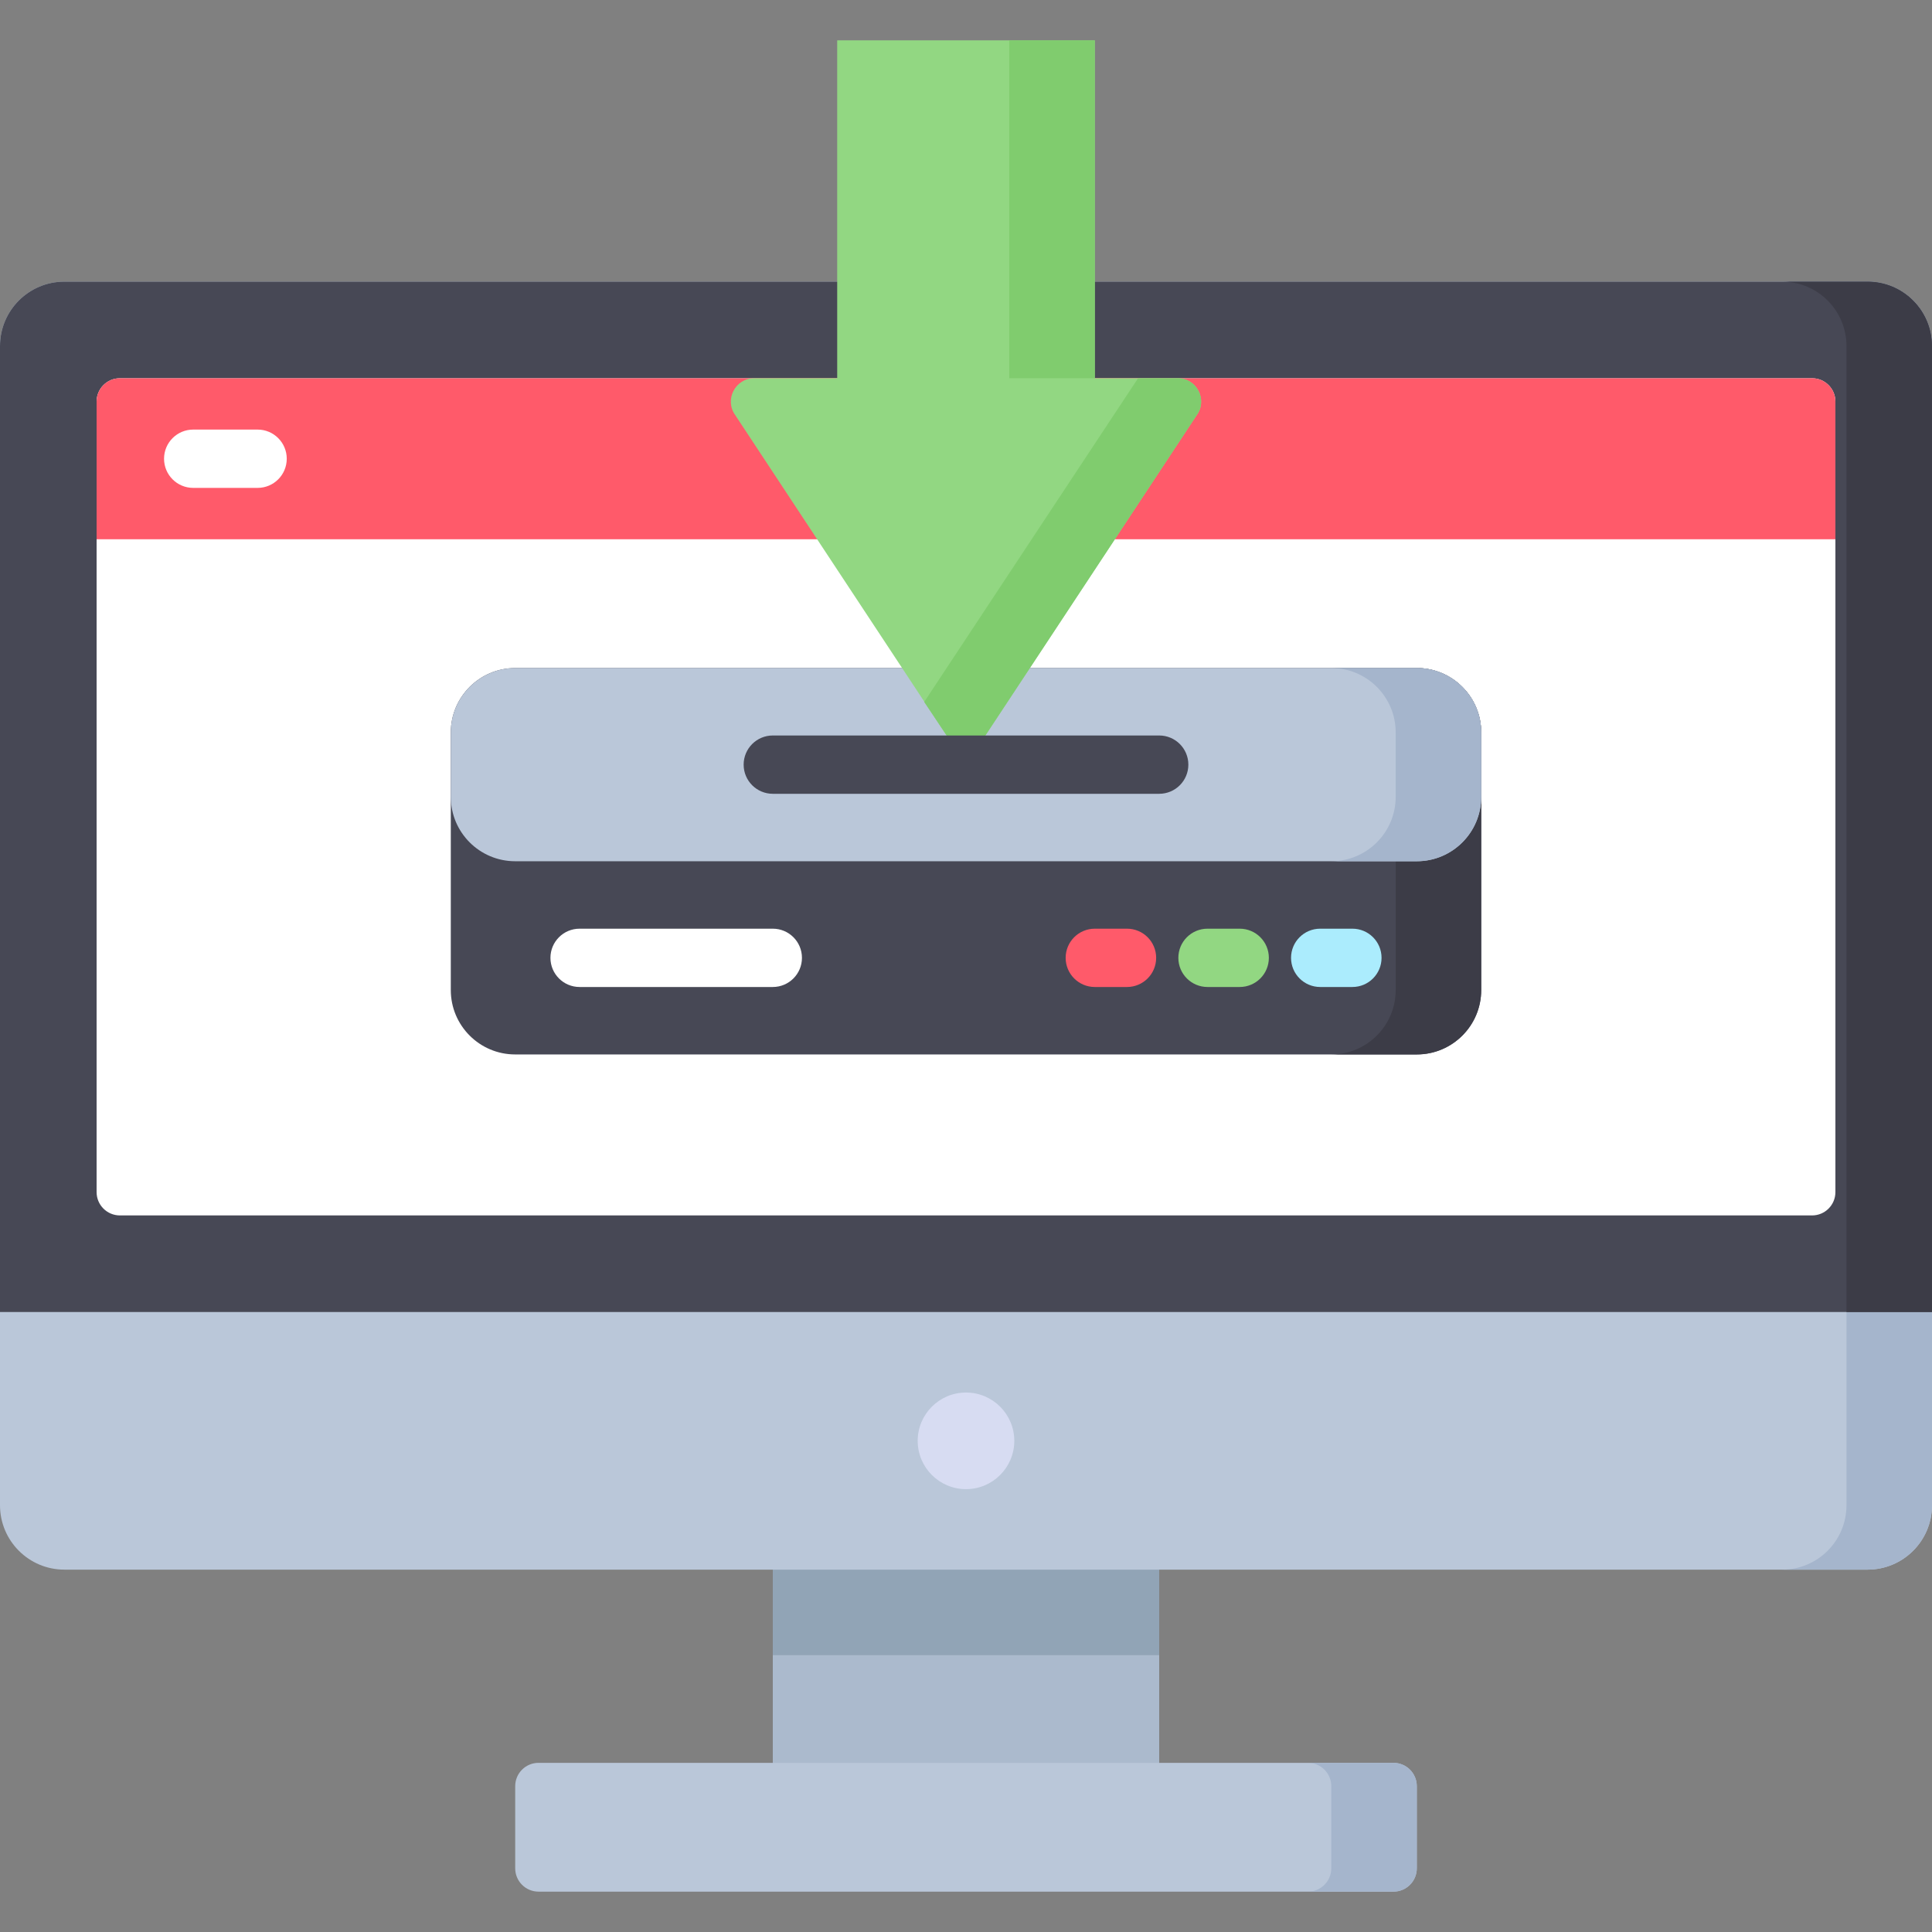 <?xml version="1.0" encoding="utf-8"?>
<svg xmlns="http://www.w3.org/2000/svg" xmlns:xlink="http://www.w3.org/1999/xlink" version="1.1" id="Capa_1" x="0px" y="0px" viewBox="0 0 512 512" style="enable-background:new 0 0 512 512;">
<rect x="0" y="0" width="512" height="512" fill="#808080" stroke="none"/>
<rect x="204.8" y="410.424" style="fill:#ABBACD;" width="102.4" height="62.295"/>
<rect x="204.8" y="410.424" style="fill:#91A4B6;" width="102.4" height="28.209"/>
<path style="fill:#BAC7D9;" d="M494.933,74.637c9.426,0,17.067,7.641,17.067,17.067v307.199c0,9.426-7.641,17.067-17.067,17.067&#xD;&#xA;	H17.067C7.641,415.97,0,408.329,0,398.903V91.704c0-9.426,7.641-17.067,17.067-17.067H494.933z"/>
<path style="fill:#A5B5CC;" d="M494.933,74.637H472.27c9.426,0,17.067,7.641,17.067,17.067v307.199&#xD;&#xA;	c0,9.426-7.641,17.067-17.067,17.067h22.663c9.426,0,17.067-7.641,17.067-17.067V91.704C512,82.278,504.359,74.637,494.933,74.637z"/>
<circle style="fill:#D7DCF2;" cx="256" cy="381.837" r="12.801"/>
<path style="fill:#474855;" d="M512,347.702V91.704c0-9.426-7.641-17.067-17.067-17.067H17.067C7.641,74.637,0,82.278,0,91.704&#xD;&#xA;	v255.998H512z"/>
<path style="fill:#3C3C47;" d="M494.933,74.637h-22.664c9.426,0,17.067,7.641,17.067,17.067v255.998H512V91.704&#xD;&#xA;	C512,82.278,504.359,74.637,494.933,74.637z"/>
<path style="fill:#FFFFFF;" d="M25.6,106.418V315.92c0,3.414,2.767,6.181,6.181,6.181H480.22c3.414,0,6.181-2.767,6.181-6.181&#xD;&#xA;	V106.418c0-3.414-2.767-6.181-6.181-6.181H31.781C28.367,100.237,25.6,103.005,25.6,106.418z"/>
<path style="fill:#FF5A6A;" d="M486.398,142.903H25.6v-36.485c0-3.414,2.767-6.181,6.181-6.181h448.438&#xD;&#xA;	c3.414,0,6.181,2.768,6.181,6.181L486.398,142.903z"/>
<path style="fill:#FFFFFF;" d="M68.266,129.296H51.201c-4.267,0-7.726-3.459-7.726-7.726c0-4.267,3.459-7.726,7.726-7.726h17.065&#xD;&#xA;	c4.267,0,7.726,3.459,7.726,7.726C75.992,125.837,72.533,129.296,68.266,129.296z"/>
<path style="fill:#BAC7D9;" d="M369.286,501.304H142.715c-3.414,0-6.181-2.767-6.181-6.181v-21.772c0-3.414,2.767-6.181,6.181-6.181&#xD;&#xA;	h226.571c3.414,0,6.181,2.767,6.181,6.181v21.772C375.467,498.537,372.7,501.304,369.286,501.304z"/>
<path style="fill:#A5B5CC;" d="M369.286,467.17h-22.664c3.414,0,6.181,2.767,6.181,6.181v21.771c0,3.414-2.767,6.181-6.181,6.181&#xD;&#xA;	h22.664c3.414,0,6.181-2.767,6.181-6.181v-21.771C375.467,469.938,372.7,467.17,369.286,467.17z"/>
<path style="fill:#474855;" d="M186.668,177.037h-50.134c-9.426,0-17.067,7.641-17.067,17.067v68.267&#xD;&#xA;	c0,9.426,7.641,17.067,17.067,17.067h238.933c9.426,0,17.067-7.641,17.067-17.067v-68.267c0-9.426-7.641-17.067-17.067-17.067&#xD;&#xA;	h-50.135H186.668z"/>
<path style="fill:#3C3C47;" d="M375.467,177.037h-22.664c9.426,0,17.067,7.641,17.067,17.067v68.267&#xD;&#xA;	c0,9.426-7.641,17.067-17.067,17.067h22.664c9.426,0,17.067-7.641,17.067-17.067v-68.267&#xD;&#xA;	C392.534,184.677,384.893,177.037,375.467,177.037z"/>
<path style="fill:#BAC7D9;" d="M290.134,177.037h85.333c9.426,0,17.067,7.641,17.067,17.067v17.067&#xD;&#xA;	c0,9.426-7.641,17.067-17.067,17.067H136.534c-9.426,0-17.067-7.641-17.067-17.067v-17.067c0-9.426,7.641-17.067,17.067-17.067&#xD;&#xA;	h85.332H290.134z"/>
<path style="fill:#A5B5CC;" d="M375.467,177.037h-22.664c9.426,0,17.067,7.641,17.067,17.067v17.067&#xD;&#xA;	c0,9.426-7.641,17.067-17.067,17.067h22.664c9.426,0,17.067-7.641,17.067-17.067v-17.067&#xD;&#xA;	C392.534,184.677,384.893,177.037,375.467,177.037z"/>
<path style="fill:#ABECFD;" d="M358.399,261.564h-8.532c-4.267,0-7.726-3.458-7.726-7.726c0-4.268,3.459-7.726,7.726-7.726h8.532&#xD;&#xA;	c4.267,0,7.726,3.458,7.726,7.726C366.125,258.106,362.667,261.564,358.399,261.564z"/>
<path style="fill:#92D782;" d="M328.534,261.564h-8.533c-4.267,0-7.726-3.458-7.726-7.726c0-4.268,3.459-7.726,7.726-7.726h8.533&#xD;&#xA;	c4.267,0,7.726,3.458,7.726,7.726C336.26,258.106,332.801,261.564,328.534,261.564z"/>
<path style="fill:#FF5A6A;" d="M298.668,261.564h-8.533c-4.267,0-7.726-3.458-7.726-7.726c0-4.268,3.459-7.726,7.726-7.726h8.533&#xD;&#xA;	c4.267,0,7.726,3.458,7.726,7.726C306.394,258.106,302.935,261.564,298.668,261.564z"/>
<path style="fill:#FFFFFF;" d="M204.799,261.564h-51.2c-4.267,0-7.726-3.458-7.726-7.726c0-4.268,3.459-7.726,7.726-7.726h51.2&#xD;&#xA;	c4.267,0,7.726,3.458,7.726,7.726C212.525,258.106,209.066,261.564,204.799,261.564z"/>
<path style="fill:#92D782;" d="M199.873,100.237h21.994v-89.54h68.266v89.54h21.995c5.052,0,7.971,5.731,4.999,9.817l-56.129,85.063&#xD;&#xA;	c-2.468,3.394-7.53,3.394-9.998,0l-56.127-85.063C191.902,105.968,194.821,100.237,199.873,100.237z"/>
<g>
	<rect x="267.466" y="10.696" style="fill:#80CC6E;" width="22.664" height="89.543"/>
	<path style="fill:#80CC6E;" d="M251.001,195.116l-6.078-9.094l56.68-85.785h10.526c5.052,0,7.971,5.731,4.999,9.817l-56.129,85.063&#xD;&#xA;		C258.53,198.511,253.469,198.511,251.001,195.116z"/>
</g>
<path style="fill:#474855;" d="M307.2,210.364H204.8c-4.267,0-7.726-3.458-7.726-7.726c0-4.268,3.459-7.726,7.726-7.726h102.4&#xD;&#xA;	c4.267,0,7.726,3.458,7.726,7.726C314.926,206.905,311.467,210.364,307.2,210.364z"/>
<g>
</g>
<g>
</g>
<g>
</g>
<g>
</g>
<g>
</g>
<g>
</g>
<g>
</g>
<g>
</g>
<g>
</g>
<g>
</g>
<g>
</g>
<g>
</g>
<g>
</g>
<g>
</g>
<g>
</g>
</svg>